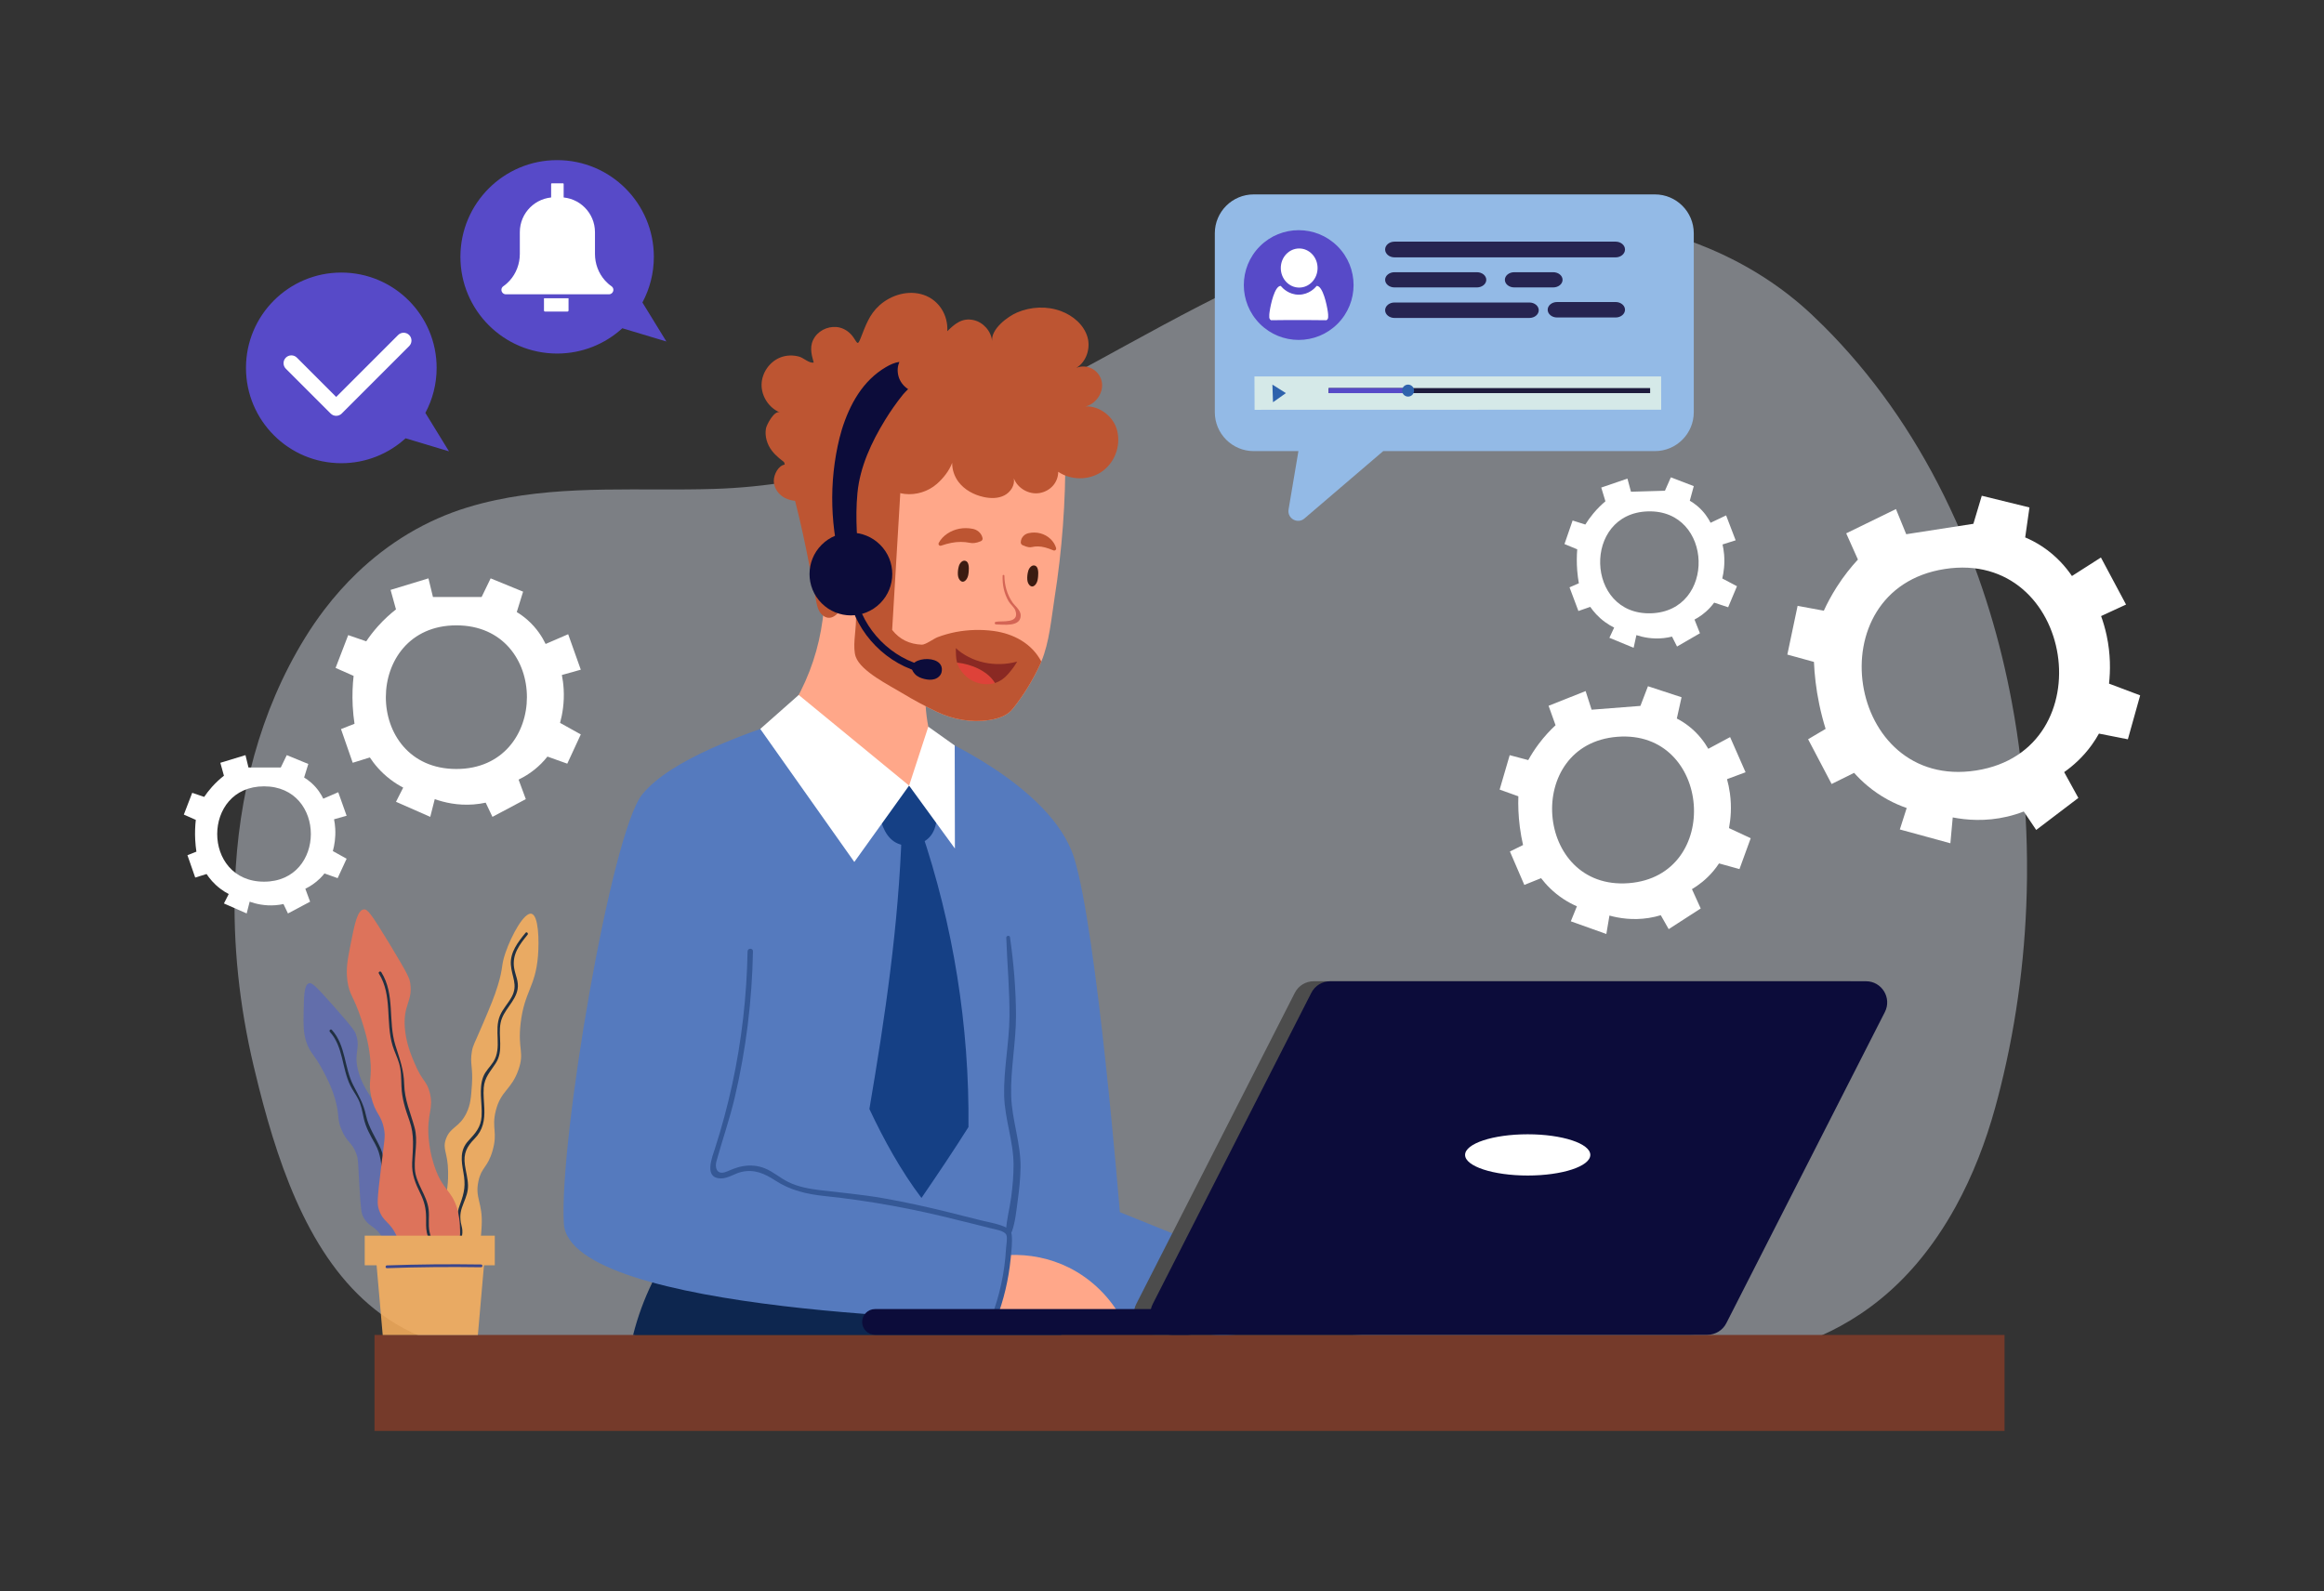 <?xml version="1.0" encoding="UTF-8"?> <svg xmlns="http://www.w3.org/2000/svg" width="1745" height="1195" viewBox="0 0 1745 1195" fill="none"><rect x="0" y="0" width="1745" height="1195" fill="#333333" stroke="none"/> <path opacity="0.4" d="M1517.31 571.61C1515.55 556.651 1513.29 541.779 1510.53 527.042C1506.25 504.112 1500.75 481.514 1494.03 459.428C1486.83 435.753 1478.23 412.665 1468.21 390.388C1446.3 341.618 1417.62 296.742 1382.03 258.172C1378 253.801 1373.89 249.507 1369.68 245.305C1366.74 242.366 1363.76 239.476 1360.74 236.622C1338.21 215.372 1312.52 199.184 1284.99 187.351C1259.77 176.509 1233 169.311 1205.69 165.218C1194.66 163.557 1183.52 162.406 1172.37 161.722C1154.53 160.621 1136.64 160.731 1118.96 161.884C1096.96 163.317 1075.3 166.383 1054.5 170.786C1052.07 171.294 1049.65 171.827 1047.25 172.377C1044.71 172.952 1042.18 173.563 1039.66 174.191C1007.92 182.069 977.352 193.553 947.451 207.038C943.049 209.021 938.657 211.053 934.286 213.121C932.234 214.087 930.177 215.068 928.131 216.06C909.895 224.834 891.852 234.237 873.901 243.883C864.624 248.872 855.368 253.921 846.116 258.984C830.74 267.402 815.371 275.866 799.942 284.122C798.291 285.004 796.651 285.883 795 286.758C773.124 298.394 751.095 309.567 728.707 319.63C728.111 319.891 727.518 320.163 726.922 320.427C724.826 321.359 722.742 322.283 720.643 323.19C694.427 334.565 667.856 344.101 640.829 351.362C625.199 355.565 609.428 359.019 593.481 361.619C574.68 364.692 555.639 366.608 536.34 367.208C481.863 368.926 425.997 364.082 372.211 375.619C364.98 377.161 357.78 379.006 350.634 381.2C343.131 383.504 335.822 386.239 328.715 389.382C313.536 396.075 299.264 404.638 286.037 414.842C279.892 419.584 273.977 424.685 268.298 430.112C259.454 438.583 251.193 447.855 243.556 457.875C238.396 464.642 233.524 471.759 228.957 479.178C194.97 534.412 178.882 598.114 176.43 662.959C174.684 709.231 179.88 756.078 190.483 800.816C191.728 806.066 193.012 811.344 194.346 816.629C210.992 882.434 235.517 949.829 285.991 986.893C300.947 997.88 318.178 1006.2 338.161 1011.02C349.357 1013.72 360.888 1015.83 372.546 1017.15C418.444 1022.36 466.332 1015.46 503.98 985.383C514.368 977.081 522.375 960.456 533.772 954.807C547.847 947.829 574.81 954.578 590.003 955.231C606.966 955.958 623.918 956.857 640.864 957.933C644.448 958.163 648.025 958.392 651.608 958.636C676.882 960.347 702.121 962.464 727.32 964.962C744.83 966.69 762.316 968.603 779.79 970.688C786.418 971.475 793.057 972.29 799.678 973.136C819.456 975.627 839.206 978.337 858.945 981.241C888.342 985.559 917.761 990.135 947.218 994.207C982.876 999.136 1018.6 1003.34 1054.48 1005.47C1059.84 1005.79 1065.22 1006.07 1070.61 1006.29C1094.08 1007.27 1118.81 1002.53 1141.86 1007.8C1220.41 1025.77 1309.62 1035.57 1382.01 995.936C1402.71 984.61 1422.04 969.238 1439.35 948.859C1450.37 935.882 1460.01 921.593 1468.38 906.408C1481.17 883.175 1490.98 857.814 1498.15 831.755C1499.53 826.741 1500.86 821.692 1502.11 816.626C1514.71 766.042 1521.38 713.19 1521.98 660.193C1522 658.898 1522.01 657.599 1522.01 656.304C1522.18 627.994 1520.63 599.645 1517.31 571.61Z" fill="#E8F0FC"></path> <path d="M423.235 517.639C423.013 513.758 422.515 510.191 421.88 506.984L436.096 502.99L426.618 476.352L409.693 483.677C407.312 478.744 403.192 471.931 396.155 465.697C393.354 463.213 390.578 461.252 388.032 459.703L392.769 444.387L368.402 434.398L361.633 448.384H325.085L321.702 434.398L293.272 443.057L297.332 457.706C293.166 460.959 288.482 465.122 283.794 470.358C280.256 474.313 277.356 478.162 274.993 481.68L261.455 477.019L251.977 501.656L265.515 507.651C264.77 514.252 264.396 521.873 264.837 530.291C265.088 535.058 265.571 539.51 266.192 543.61L256.04 547.604L264.841 572.908L277.702 568.914C280.884 573.737 285.839 579.94 293.272 585.56C296.58 588.066 299.808 590.02 302.75 591.555L297.335 602.21L323.057 613.532L326.44 600.213C333.41 602.679 343.519 605.131 355.548 604.207C358.849 603.953 361.904 603.477 364.687 602.877L369.763 613.532L394.808 600.213L389.393 585.564C394.391 583.13 400.508 579.379 406.318 573.579C408.116 571.783 409.686 569.987 411.055 568.251L425.947 573.579L436.099 551.605L420.529 542.947C422.3 536.455 423.813 527.786 423.235 517.639ZM342.683 577.573C272.005 577.573 272.121 469.695 342.683 469.695C413.362 469.695 413.245 577.573 342.683 577.573Z" fill="white"></path> <path d="M1581.82 477.379C1580.67 471.981 1579.2 467.084 1577.63 462.723L1596.37 454.072L1577.5 418.733L1555.74 432.634C1551.39 426.227 1544.21 417.551 1533.15 410.312C1528.74 407.429 1524.49 405.273 1520.64 403.643L1523.84 381.14L1488.04 372.348L1481.74 393.415L1431.31 401.244L1423.6 382.351L1386.25 400.584L1395.04 420.268C1390 425.723 1384.44 432.567 1379.12 440.919C1375.1 447.224 1371.93 453.246 1369.44 458.687L1349.75 455.046L1342.04 491.64L1362.02 497.147C1362.43 506.568 1363.57 517.339 1366.02 529.057C1367.4 535.69 1369.04 541.832 1370.78 547.453L1357.64 555.232L1375.29 588.849L1392.17 580.487C1397.61 586.57 1405.8 594.212 1417.28 600.506C1422.39 603.311 1427.27 605.364 1431.66 606.885L1426.51 622.991L1464.46 633.364L1466.23 613.955C1476.38 615.924 1490.87 617.198 1507.26 613.327C1511.76 612.265 1515.87 610.939 1519.58 609.503L1528.9 623.362L1560.56 599.313L1549.9 579.923C1556.27 575.438 1563.89 568.865 1570.64 559.48C1572.73 556.573 1574.51 553.719 1576.02 550.991L1597.73 555.275L1606.96 522.272L1583.59 513.462C1584.62 503.978 1584.83 491.492 1581.82 477.379ZM1483.72 578.712C1386.2 593.852 1362.88 442.485 1460.23 427.37C1557.76 412.231 1581.08 563.598 1483.72 578.712Z" fill="white"></path> <path d="M1294.56 416.472C1294.32 413.723 1293.9 411.201 1293.39 408.939L1303.23 405.813L1296.07 387.107L1284.41 392.649C1282.65 389.199 1279.63 384.45 1274.59 380.167C1272.58 378.463 1270.6 377.125 1268.8 376.081L1271.79 365.115L1254.57 358.525L1250.14 368.584L1224.63 369.328L1221.98 359.474L1202.32 366.195L1205.45 376.508C1202.61 378.9 1199.43 381.948 1196.27 385.762C1193.88 388.641 1191.94 391.429 1190.36 393.972L1180.81 390.942L1174.71 408.618L1184.28 412.594C1183.9 417.294 1183.8 422.706 1184.28 428.672C1184.56 432.049 1184.98 435.199 1185.5 438.096L1178.5 441.137L1185.16 458.912L1194.06 455.815C1196.38 459.17 1199.96 463.471 1205.27 467.31C1207.63 469.017 1209.92 470.34 1212 471.37L1208.44 479.041L1226.63 486.549L1228.71 477.03C1233.63 478.639 1240.73 480.173 1249.11 479.274C1251.41 479.027 1253.53 478.624 1255.46 478.141L1259.22 485.596L1276.42 475.636L1272.34 465.351C1275.78 463.524 1279.97 460.737 1283.9 456.503C1285.12 455.19 1286.18 453.885 1287.1 452.625L1297.6 456.1L1304.23 440.301L1293.19 434.476C1294.29 429.844 1295.17 423.662 1294.56 416.472ZM1239.58 460.638C1190.26 462.077 1188.11 385.529 1237.35 384.094C1286.67 382.654 1288.82 459.202 1239.58 460.638Z" fill="white"></path> <path d="M1298.95 595.965C1298.42 592.028 1297.64 588.432 1296.75 585.211L1310.68 580.032L1299.07 553.627L1282.69 562.412C1279.91 557.571 1275.24 550.952 1267.69 545.145C1264.69 542.834 1261.75 541.052 1259.07 539.669L1262.61 523.69L1237.39 515.413L1231.72 530.192L1195.08 533.043L1190.58 519.057L1162.77 530.097L1168 544.711C1164.08 548.349 1159.72 552.96 1155.43 558.661C1152.19 562.966 1149.6 567.115 1147.51 570.887L1133.57 567.193L1126.02 593.04L1140.07 598.093C1139.85 604.881 1140.07 612.671 1141.19 621.22C1141.81 626.057 1142.65 630.559 1143.6 634.687L1133.74 639.552L1144.56 664.656L1157.14 659.582C1160.71 664.246 1166.17 670.184 1174.06 675.332C1177.58 677.625 1180.97 679.368 1184.04 680.702L1179.46 691.981L1206.14 701.511L1208.47 687.673C1215.66 689.646 1225.98 691.353 1237.97 689.473C1241.25 688.958 1244.28 688.231 1247.02 687.402L1252.95 697.863L1277 682.335L1270.42 667.827C1275.23 664.959 1281.06 660.658 1286.43 654.293C1288.09 652.321 1289.52 650.37 1290.75 648.493L1306.1 652.762L1314.54 629.575L1298.24 621.968C1299.51 615.215 1300.34 606.264 1298.95 595.965ZM1222.96 663.329C1152.12 668.843 1143.69 558.894 1214.41 553.39C1285.25 547.876 1293.69 657.821 1222.96 663.329Z" fill="white"></path> <path d="M251.725 622.43C251.577 619.855 251.249 617.487 250.825 615.356L260.261 612.703L253.972 595.023L242.737 599.885C241.157 596.611 238.42 592.091 233.749 587.949C231.89 586.302 230.046 585 228.356 583.969L231.502 573.801L215.326 567.172L210.832 576.454H186.567L184.32 567.172L165.448 572.919L168.143 582.643C165.378 584.802 162.267 587.565 159.156 591.04C156.806 593.665 154.884 596.219 153.314 598.555L144.326 595.461L138.037 611.817L147.025 615.797C146.531 620.179 146.281 625.239 146.577 630.827C146.743 633.992 147.064 636.945 147.476 639.669L140.736 642.322L146.577 659.12L155.113 656.467C157.226 659.667 160.514 663.784 165.448 667.517C167.646 669.179 169.787 670.477 171.738 671.497L168.143 678.571L185.219 686.086L187.466 677.244C192.091 678.881 198.803 680.511 206.786 679.897C208.976 679.728 211.005 679.411 212.853 679.012L216.222 686.086L232.846 677.244L229.252 667.521C232.571 665.905 236.631 663.417 240.487 659.565C241.679 658.372 242.723 657.179 243.633 656.029L253.517 659.565L260.258 644.979L249.922 639.232C251.104 634.92 252.109 629.166 251.725 622.43ZM198.253 662.214C151.339 662.214 151.416 590.606 198.253 590.606C245.167 590.606 245.09 662.214 198.253 662.214Z" fill="white"></path> <path d="M1505.13 1002.66H281.211V1074.74H1505.13V1002.66Z" fill="#753A2A"></path> <path d="M796.845 1002.64H475.387C478.808 989.056 483.634 975.835 489.789 963.247C494.385 953.841 499.719 944.812 505.74 936.239C570.087 923.477 638.532 926.063 704.025 929.796C720.935 930.766 738.421 931.871 753.458 939.661C754.724 940.307 755.952 941.009 757.151 941.735C757.624 942.018 758.068 942.3 758.527 942.61C774.735 953.04 785.487 970.561 792.425 989.049C793.004 990.583 793.557 992.136 794.069 993.685C794.541 995.032 794.972 996.38 795.388 997.728C795.903 999.362 796.39 1001 796.845 1002.64Z" fill="#0D264F"></path> <path d="M840.853 910.43C840.853 910.43 823.815 699.73 806.521 644.372C789.226 589.015 698.124 550.949 698.124 550.949L610.631 543.483L587.886 541.543C561.748 550.6 503.807 569.906 482.188 596.72C458.745 625.796 419.644 857.447 423.383 919.081C427.506 987.076 748.823 991.741 748.823 991.741L750.403 982.246C801.635 990.788 853.012 998.921 905.281 1002.12C905.99 1002.18 906.699 1002.21 907.408 1002.25C942.942 1004.83 977.529 994.397 1010.58 978.944L840.853 910.43Z" fill="#557ABE"></path> <path d="M837.393 999.51C806.127 994.983 779.622 992.132 747.35 987.238C752.574 972.914 755.844 957.866 757.089 942.66C772.708 941.877 788.553 945.063 802.564 952.038C819.749 960.59 834.053 974.773 842.938 991.793C844.935 995.639 841.683 1000.12 837.393 999.51Z" fill="#FFA789"></path> <path d="M705.01 571.342C701.398 563.209 698.742 554.615 697.031 545.826C693.024 525.211 694.333 503.488 701.525 483.896C682.897 462.254 662.304 443.036 638.988 427.145C632.498 422.72 625.834 418.511 618.9 414.634C622.081 462.836 615.21 501.709 587.887 541.539C630.067 612.011 722.693 606.821 705.01 571.342Z" fill="#FFA789"></path> <path d="M747.983 991.271C753.659 976.456 757.352 960.992 758.879 945.197C759.433 939.467 760.248 933.233 759.659 927.492C759.38 924.79 758.593 923.512 756.142 922.263C750.307 919.296 743.189 918.16 736.868 916.654C728.332 914.618 719.859 912.346 711.337 910.253C695.305 906.316 679.178 902.738 662.913 899.909C647.378 897.206 631.784 895.816 616.147 893.957C607.84 892.969 599.321 891.476 591.758 887.722C585.741 884.738 580.633 880.112 574.393 877.558C569.123 875.402 563.462 874.933 557.86 875.885C554.647 876.432 551.638 877.476 548.64 878.718C547.19 879.318 545.592 880.101 544.029 880.518C538.043 882.109 536.678 876.785 537.973 872.124C542.421 856.131 547.878 840.54 551.691 824.342C560.164 788.344 564.686 751.506 565.37 714.534C565.419 711.93 561.377 711.93 561.328 714.534C560.703 748.154 556.911 781.64 549.772 814.509C546.23 830.806 541.899 846.933 536.78 862.806C534.604 869.556 528.413 884.882 541.13 885.101C546.512 885.196 551.567 881.425 556.689 880.229C566.453 877.946 574.16 881.488 582.16 886.689C593.73 894.211 606.009 896.956 619.607 898.378C653.361 901.899 686.222 908.017 719.115 916.361C727.298 918.435 735.545 920.323 743.701 922.489C746.625 923.265 754.286 924.296 755.613 927.485C756.632 929.934 755.539 934.954 755.398 937.636C754.449 955.661 750.533 973.352 744.082 990.192C743.154 992.626 747.062 993.678 747.983 991.271Z" fill="#355896"></path> <path d="M755.57 704.274C756.265 724.088 758.156 743.881 757.965 763.724C757.778 783.566 753.489 803.268 753.99 823.079C754.434 840.593 760.999 857.228 761.038 874.795C761.055 882.906 760.329 891.021 759.277 899.062C758.184 907.424 755.821 915.867 755.38 924.274C755.239 926.963 759.034 927.185 759.845 924.878C762.41 917.592 763.129 909.266 764.18 901.638C765.309 893.445 766.163 885.193 766.283 876.915C766.54 858.569 759.789 841.298 759.26 823.079C758.674 802.841 762.964 782.702 762.872 762.404C762.784 742.795 761.126 723.298 758.36 703.9C758.135 702.302 755.514 702.69 755.57 704.274Z" fill="#355896"></path> <path d="M799.896 340.432C800.203 376.758 797.504 413.124 791.829 449.027C789.398 464.469 787.97 482.343 781.889 496.897C781.638 497.553 781.349 498.192 781.06 498.827C775.578 510.756 768.671 522.028 760.488 532.317C756.301 537.588 749.666 539.782 742.544 540.851C729.207 542.859 715.602 540.4 703.425 534.592C694.561 530.366 685.891 525.733 677.506 520.635C667.837 514.767 646.631 504.345 642.595 493.457C640.027 486.545 642.652 473.731 642.712 466.297C642.768 457.088 642.828 447.883 642.885 438.675C643.019 419.721 643.135 400.764 643.252 381.811C643.407 358.415 658.652 340.312 678.508 328.189C680.014 327.261 681.538 326.376 683.083 325.526C705.14 313.441 731.443 310.739 756.396 313.964C776.178 316.515 789.144 323.599 799.896 340.432Z" fill="#FFA789"></path> <path d="M781.889 496.894C781.638 497.55 781.349 498.188 781.06 498.823C775.578 510.752 768.671 522.025 760.488 532.313C756.301 537.584 749.666 539.779 742.544 540.848C729.207 542.855 715.602 540.396 703.425 534.589C694.561 530.362 685.891 525.73 677.506 520.631C667.837 514.764 646.631 504.342 642.595 493.454C640.027 486.542 642.652 473.727 642.712 466.294C642.768 457.085 642.828 447.88 642.885 438.671C643.019 419.718 643.135 400.761 643.252 381.807C643.407 358.412 658.652 340.309 678.508 328.186C675.633 376.501 672.758 424.812 669.883 473.128C675.555 480.367 682.949 483.8 692.152 484.206C694.91 484.323 701.125 479.669 703.983 478.589C708.42 476.91 712.995 475.615 717.644 474.708C726.946 472.934 736.692 472.644 746.089 473.918C761.066 475.95 774.827 483.363 781.889 496.894Z" fill="#BD5532"></path> <path d="M727.112 423.892C727.613 425.702 727.479 427.96 727.362 429.29C727.196 431.184 726.956 433.15 725.93 434.748C723.009 439.285 719.535 435.877 719.249 431.901C719.087 429.618 719.337 427.307 719.99 425.116C720.597 423.07 722.667 420.296 725.179 421.327C726.202 421.743 726.791 422.724 727.112 423.892Z" fill="#3B1B11"></path> <path d="M779.225 427.462C779.726 429.272 779.592 431.53 779.475 432.86C779.31 434.755 779.07 436.72 778.043 438.318C775.123 442.856 771.648 439.448 771.362 435.471C771.2 433.188 771.451 430.878 772.103 428.687C772.71 426.64 774.78 423.867 777.292 424.897C778.315 425.31 778.904 426.291 779.225 427.462Z" fill="#3B1B11"></path> <path d="M718.639 497.652C718.914 498.626 719.252 499.596 719.725 500.552C721.901 504.959 725.531 508.963 730.452 511.437C735.373 513.906 741.637 514.7 747.024 513.021C747.041 513.017 747.055 513.01 747.073 513.003C741.923 504.102 729.397 498.753 718.639 497.652Z" fill="#DE4239"></path> <path d="M738.861 497.596C730.723 495.807 723.252 491.993 717.672 486.778C717.757 490.504 717.651 494.135 718.638 497.652C729.397 498.757 741.923 504.102 747.073 513C751.104 511.73 754.41 509.189 756.925 506.289C759.45 503.375 761.958 500.171 763.75 496.908C755.775 499.141 746.999 499.385 738.861 497.596Z" fill="#8A2923"></path> <path d="M810.236 322.629C810.038 314.207 806.67 305.796 801.322 299.191C794.038 290.198 783.463 284.302 772.391 280.943C761.318 277.584 749.674 276.586 738.119 275.986C715.011 274.79 691.86 275.122 668.738 275.662C651.013 276.078 627.429 273.929 611.51 282.792C600.169 289.104 593.39 301.647 590.949 314.398C588.508 327.145 586.014 339.077 589.926 351.454C600.226 384.019 606.455 417.255 612.695 450.808C613.252 453.807 613.838 456.884 615.422 459.491C617.006 462.098 619.827 464.18 622.872 463.997C626.124 463.803 628.674 461.202 630.671 458.627C635.591 452.272 638.865 445.191 641.292 437.574C643.514 430.599 648.593 424.269 652.114 417.767C656.336 409.973 660.414 402.105 664.234 394.103C670.703 380.544 674.336 360.486 686.784 351.101C692.463 346.822 699.691 342.2 706.689 343.456C727.854 347.252 749.314 348.695 770.683 350.861C787.255 352.541 803.922 350.752 809.153 331.696C809.964 328.729 810.31 325.677 810.236 322.629Z" fill="#BD5532"></path> <path d="M654.532 413.307C653.873 408.346 649.114 404.794 644.239 403.679C634.85 401.534 624.507 406.981 620.288 415.643C616.073 424.304 617.865 435.323 624.035 442.722C630.204 450.12 644.931 453.85 654.532 453.095V413.307Z" fill="#FEAACE"></path> <path d="M704.85 407.817C706.303 405.009 708.579 402.655 711.249 400.838C713.926 399.025 717.03 397.744 720.311 397.116C723.595 396.499 727.002 396.541 730.286 397.18C731.93 397.483 733.503 398.196 734.833 399.314C736.152 400.447 737.284 401.932 737.757 404.134C737.965 405.107 737.443 406.071 736.561 406.448L736.456 406.494C734.473 407.341 733.048 407.662 731.732 407.835C730.431 407.994 729.291 407.948 728.187 407.704C725.972 407.246 723.711 407.023 721.422 407.03C719.132 407.027 716.766 407.256 714.325 407.729C711.873 408.198 709.376 408.907 706.642 409.832L706.593 409.849C705.838 410.103 705.019 409.701 704.765 408.946C704.631 408.558 704.677 408.152 704.85 407.817Z" fill="#BD5532"></path> <path d="M790.934 413.367C788.673 412.443 786.683 411.702 784.786 411.204C782.895 410.703 781.128 410.449 779.487 410.417C777.851 410.375 776.27 410.537 774.697 410.911C773.914 411.116 773.082 411.113 772.041 410.915C770.986 410.707 769.784 410.354 767.953 409.528L767.805 409.461C766.93 409.066 766.425 408.184 766.461 407.281C766.549 405.182 767.371 403.721 768.429 402.595C769.498 401.481 770.859 400.75 772.323 400.443C775.237 399.794 778.348 399.822 781.244 400.599C784.137 401.378 786.715 402.871 788.743 404.783C790.764 406.702 792.271 409.041 792.99 411.624C793.209 412.414 792.747 413.229 791.96 413.448C791.632 413.54 791.297 413.512 791.004 413.392L790.934 413.367Z" fill="#BD5532"></path> <path d="M752.837 432.409C752.58 439.215 753.889 445.639 757.296 451.595C758.495 453.694 761.596 456.228 762.361 458.387C766.086 468.897 751.652 465.976 747.617 467.066C746.552 467.355 746.774 468.971 747.878 468.982C753.243 469.031 766.577 471.229 766.407 462.046C766.337 458.232 762.125 455.173 760.21 452.399C756.135 446.504 754.259 439.514 754.146 432.405C754.132 431.565 752.869 431.569 752.837 432.409Z" fill="#D46555"></path> <path d="M682.599 590.059L699.799 591.746C699.799 591.746 713.788 629.515 686.726 634.56C659.664 639.606 659.664 603.823 659.664 603.823L667.46 590.059H682.599Z" fill="#154085"></path> <path d="M599.723 521.972L570.852 547.495L641.473 647.403L682.599 590.059L599.723 521.972Z" fill="white"></path> <path d="M697.03 545.826L682.6 590.059L716.999 637.312L716.858 559.928L697.03 545.826Z" fill="white"></path> <path d="M691.887 899.757C676.656 879.696 663.464 855.764 652.797 832.944C664.635 763.488 674.773 694.656 677.094 624.237C681.908 623.778 686.565 623.372 691.379 622.914C715.789 694.716 727.951 770.664 727.179 846.499C716.039 864.225 703.736 882.497 691.887 899.757Z" fill="#154085"></path> <path d="M838.793 323.271C836.127 312.82 825.622 304.699 815.037 305.291C823.241 303.365 829.396 294.005 827.047 285.727C824.666 277.341 815.925 273.238 808.197 276.261C815.604 271.922 818.984 261.771 816.589 253.332C813.95 244.028 805.756 237.07 796.701 233.683C786.108 229.721 774.027 230.285 763.674 234.717C756.739 237.688 744.041 247.005 744.94 256.14C744.207 248.678 738.295 242.013 730.972 240.397C722.442 238.513 716.813 243.262 711.285 248.78C711.987 236.791 705.151 225.427 693.468 221.472C682.213 217.661 669.225 221.377 660.382 229.315C652.614 236.287 649.933 244.663 646.223 253.974C643.997 259.559 643.873 257.95 640.97 253.631C638.526 249.997 634.931 247.168 630.653 246.067C623.806 244.303 616.011 247.178 611.943 252.961C607.481 259.305 609.093 265.634 610.977 272.299C607.665 273.061 603.432 268.796 600.063 267.861C595.471 266.587 590.458 266.714 586 268.453C577.798 271.653 571.939 280.118 571.833 288.924C571.728 297.73 577.379 306.332 585.502 309.73C581.4 308.015 575.629 319.044 575.142 321.729C574.077 327.579 575.971 333.792 579.513 338.439C582.73 342.662 587.061 345.883 591.375 348.977C586.056 347.965 582.028 353.998 581.156 359.34C580.285 364.685 583.347 370.189 587.887 373.138C592.426 376.088 598.158 376.762 603.52 376.01C612.353 374.776 620.596 369.762 625.757 362.487C626.363 372.765 636.378 381.518 646.642 380.749C656.907 379.976 665.433 369.159 664.495 358.906C664.738 362.378 666.854 365.546 669.676 367.582C672.498 369.617 675.955 370.616 679.412 371C687.976 371.953 696.89 369.166 703.391 363.507C708.111 359.396 712.7 353.716 714.957 347.612C714.859 352.675 716.601 357.837 719.677 361.915C724.21 367.927 731.272 371.71 738.63 373.308C743.776 374.426 749.378 374.5 754.073 372.115C758.768 369.73 762.224 364.424 761.237 359.252C764.083 366.827 772.722 371.731 780.683 370.295C788.645 368.859 794.542 362.452 794.564 354.358C803.823 360.649 816.818 360.878 826.296 354.919C836.8 348.3 841.831 335.186 838.793 323.271Z" fill="#BD5532"></path> <path d="M681.867 292.272C680.358 293.796 678.929 295.197 677.92 296.45C673.07 302.501 668.597 308.862 664.555 315.477C654.343 332.134 645.733 350.611 643.831 370.203C641.987 389.259 643.764 408.463 645.556 427.533C642.149 432.278 638.336 433.569 633.295 430.606C623.189 397.804 622.166 362.254 630.371 328.913C630.896 326.785 631.475 324.668 632.124 322.58C638.011 303.781 647.697 286.006 665.186 275.736C668.311 273.905 671.708 272.299 675.292 271.826C673.987 274.899 673.596 278.47 674.566 282.312C675.603 286.412 678.322 289.983 681.867 292.272Z" fill="#0C0C3A"></path> <path d="M660.874 453.115C673.006 440.981 673.006 421.307 660.874 409.172C648.743 397.038 629.073 397.038 616.941 409.172C604.809 421.307 604.809 440.981 616.941 453.115C629.073 465.25 648.743 465.25 660.874 453.115Z" fill="#0C0C3A"></path> <path d="M694.926 505.767C694.739 505.767 694.552 505.749 694.365 505.707C666.389 499.769 642.978 476.021 637.433 447.957C637.144 446.497 638.092 445.078 639.553 444.793C641.013 444.496 642.431 445.452 642.717 446.913C647.856 472.919 669.553 494.928 695.483 500.436C696.94 500.746 697.868 502.175 697.561 503.632C697.289 504.899 696.171 505.767 694.926 505.767Z" fill="#0C0C3A"></path> <path d="M687.017 506.303C675.327 493.644 710.464 489.544 706.986 504.885C706.418 507.39 704.206 509.299 701.751 510.057C699.296 510.816 696.636 510.572 694.135 509.983C691.497 509.359 688.855 508.297 687.017 506.303Z" fill="#0C0C3A"></path> <path d="M867.357 1002.54H1269.66C1275.64 1002.54 1281.12 999.182 1283.84 993.851L1402.89 760.136C1408.29 749.548 1400.6 736.994 1388.71 736.994H986.413C980.431 736.994 974.953 740.353 972.233 745.684L853.177 979.399C847.783 989.987 855.473 1002.54 867.357 1002.54Z" fill="#4C4C4C"></path> <path d="M657.008 983.227H892.271C897.604 983.227 901.925 987.549 901.925 992.884C901.925 998.218 897.604 1002.54 892.271 1002.54H657.008C651.675 1002.54 647.354 998.218 647.354 992.884C647.354 987.549 651.678 983.227 657.008 983.227Z" fill="#0C0C3A"></path> <path d="M879.738 1002.54H1282.04C1288.02 1002.54 1293.5 999.182 1296.22 993.851L1415.27 760.136C1420.67 749.548 1412.98 736.994 1401.09 736.994H998.798C992.816 736.994 987.338 740.353 984.618 745.684L865.562 979.399C860.168 989.987 867.858 1002.54 879.738 1002.54Z" fill="#0C0C3A"></path> <path d="M1147.08 882.921C1173.05 882.921 1194.1 875.986 1194.1 867.432C1194.1 858.878 1173.05 851.943 1147.08 851.943C1121.12 851.943 1100.07 858.878 1100.07 867.432C1100.07 875.986 1121.12 882.921 1147.08 882.921Z" fill="white"></path> <g opacity="0.85"> <path d="M311.878 950.849C306.192 952.927 299.783 950.295 296.001 947.102C290.305 942.293 292.46 937.798 286.777 928.935C280.971 919.875 277.01 921.897 272.893 914.251C271.373 911.428 270.893 909.259 269.789 889.691C268.787 871.98 269.006 870.699 267.669 866.938C264.392 857.712 260.625 858.534 256.41 848.475C252.695 839.612 255.239 838.063 251.616 825.542C248.889 816.132 245.189 809.188 242.455 804.055C235.387 790.792 232.695 790.948 229.979 782.508C227.725 775.501 227.817 769.916 227.976 760.393C228.177 748.338 228.318 739.785 231.961 738.519C234.029 737.802 236.42 739.701 251.016 756.237C265.443 772.58 266.473 774.538 267.334 777.092C270.911 787.712 265.415 790.404 268.865 803.921C271.126 812.787 275.504 819.505 278.435 824.01C285.137 834.306 287.359 832.901 290.513 839.679C294.869 849.046 290.908 852.335 294.721 866.684C296.985 875.208 300.333 881.389 301.793 883.919C308.852 896.134 313.423 894.955 318.749 904.658C319.194 905.469 327.314 920.789 321.959 937.131C320.538 941.482 318.227 948.531 311.878 950.849Z" fill="#5E6BB1"></path> <path d="M316.665 948.249C318.143 941.997 315.705 937.026 312.044 931.987C309.074 927.902 306.164 924.754 304.718 919.78C303.494 915.574 303.504 911.107 301.906 906.99C299.038 899.584 292.41 894.793 290.241 886.957C288.019 878.93 289.356 870.745 285.941 862.948C282.1 854.176 276.812 847.18 274.773 837.587C272.918 828.862 269.352 823.058 265.324 815.253C258.35 801.751 259.772 785.313 249.182 773.55C248.283 772.548 246.808 774.03 247.704 775.028C257.814 786.259 256.664 802.199 263.003 815.243C264.72 818.782 267.126 821.911 268.911 825.408C271.193 829.881 271.994 834.644 273.034 839.492C274.647 846.986 278.019 852.684 281.722 859.289C286.17 867.22 286.181 874.831 287.469 883.57C288.583 891.131 292.068 895.499 296.358 901.578C301.095 908.288 300.615 915.687 303.571 922.944C307.042 931.476 317.113 937.262 314.647 947.695C314.34 949 316.354 949.558 316.665 948.249Z" fill="#122236"></path> <path d="M330.777 909.936C336.724 897.443 336.541 884.787 336.467 879.848C336.259 865.516 332.036 863.276 334.841 855.45C338.167 846.171 344.904 847.092 350.287 835.932C353.342 829.603 353.723 824.024 354.351 814.788C355.285 801.095 352.672 799.14 354.351 789.579C355.18 784.861 355.934 784.657 362.481 769.249C368.305 755.539 371.215 748.683 373.864 739.972C378.111 725.997 376.026 725.845 379.554 715.575C384.111 702.312 393.617 685.021 399.067 686.298C404.401 687.547 404.888 706.37 403.946 718.013C402.059 741.341 393.727 744.704 390.937 768.431C388.602 788.305 393.967 789.999 389.311 803.399C383.967 818.775 376.072 818.923 372.238 834.302C368.986 847.342 373.899 850.288 369.801 864.391C366.076 877.194 361.55 876.39 359.232 887.162C356.442 900.121 362.584 903.176 361.67 920.503C361.211 929.189 360.675 939.354 353.539 947.338C345.895 955.891 330.717 961.91 321.832 955.471C315.373 950.793 314.216 940.97 315.327 934.326C317.115 923.664 324.403 923.318 330.777 909.936Z" fill="#FDB25D"></path> <path d="M333.473 947.638C337.096 937.851 348.02 935.618 347.149 923.918C347.001 921.95 346.313 920.058 346.01 918.121C345.075 912.141 346.027 908.793 348.239 903.268C349.989 898.896 351.498 895.054 351.41 890.256C351.315 885.105 349.802 880.091 349.079 875.021C347.837 866.296 350.486 861.208 356.37 855.21C362.708 848.75 364.003 841.373 363.675 832.527C363.481 827.362 362.807 822.144 363.223 816.972C363.869 808.966 368.158 804.955 372.25 798.565C378.374 789.004 373.837 778.603 375.897 768.205C377.799 758.608 387.016 752.497 388.663 742.883C389.658 737.072 386.843 732.344 385.993 726.742C384.483 716.789 390.148 709.355 396.109 702.087C396.956 701.056 395.485 699.567 394.631 700.608C389.009 707.467 382.959 715.151 383.584 724.54C384.183 733.593 389.122 739.662 384.243 748.683C381.615 753.549 377.619 757.599 375.435 762.726C370.642 773.966 377.195 786.873 370.448 797.51C367.925 801.483 364.49 804.369 362.786 808.882C361.096 813.362 360.945 818.157 361.086 822.892C361.241 828.057 361.936 833.247 361.608 838.42C361.079 846.764 356.931 851.149 351.647 856.875C345.191 863.868 346.363 871.74 347.925 880.433C349.657 890.093 348.856 895.269 345.385 904.679C343.95 908.567 343.086 911.668 343.509 915.899C343.943 920.221 346.19 924.642 344.895 929.08C343.703 933.166 340.493 935.561 337.657 938.349C334.923 941.034 332.796 943.482 331.463 947.088C330.994 948.344 333.011 948.887 333.473 947.638Z" fill="#122236"></path> <path d="M324.274 961.981C316.821 963.275 309.519 958.615 305.575 953.848C299.632 946.665 303.279 941.619 298.26 929.451C293.127 917.014 287.804 918.626 284.439 908.306C283.198 904.496 283.088 901.719 286.065 877.403C288.76 855.394 289.314 853.862 288.503 848.941C286.517 836.864 281.702 837.04 278.746 823.732C276.143 812.004 279.617 810.663 277.931 794.455C276.665 782.272 273.653 772.912 271.427 765.993C265.674 748.108 262.326 747.703 260.859 736.716C259.638 727.595 260.993 720.747 263.296 709.065C266.217 694.279 268.287 683.789 273.053 683.041C275.751 682.618 278.273 685.483 292.566 709.065C306.69 732.369 307.523 735.008 308.013 738.342C310.059 752.197 302.701 754.29 303.949 771.684C304.768 783.094 308.658 792.327 311.265 798.519C317.23 812.671 320.271 811.439 322.648 820.475C325.932 832.968 320.327 836.13 321.833 854.632C322.729 865.618 325.474 873.966 326.712 877.403C332.687 893.996 338.571 893.558 342.973 906.68C343.34 907.777 349.932 928.424 339.721 947.338C337.001 952.377 332.599 960.537 324.274 961.981Z" fill="#EE7153"></path> <path d="M330.46 959.804C333.504 953.125 332.15 946.788 329.091 940.282C326.767 935.343 323.627 930.675 322.516 925.245C321.377 919.677 322.495 914.015 321.839 908.426C320.544 897.376 312.061 888.971 311.483 877.702C310.936 867.072 314.121 857.059 311.2 846.517C308.121 835.417 303.772 826.127 303.493 814.318C303.236 803.346 300.064 795.333 296.858 785.017C291.246 766.959 296.78 746.87 286.301 730.182C285.588 729.045 283.778 730.093 284.498 731.236C294.819 747.678 289.338 767.732 294.844 785.574C296.198 789.963 298.315 794.084 299.627 798.491C301.331 804.21 301.225 809.954 301.43 815.832C301.761 825.291 304.375 833.064 307.511 841.923C311.313 852.67 310.008 862.122 309.476 873.183C309.045 882.109 311.874 888.682 315.684 896.504C318.65 902.597 319.864 907.54 319.938 914.329C319.98 918.167 319.698 922.02 320.506 925.809C322.894 937.015 334.206 946.59 328.661 958.756C328.104 959.962 329.903 961.028 330.46 959.804Z" fill="#122236"></path> <path d="M358.814 1002.68H287.356L281.797 939.217H364.373L358.814 1002.68Z" fill="#FDB25D"></path> <path d="M273.856 950.332H371.516V928.097H273.856V950.332Z" fill="#FDB25D"></path> <path d="M361.202 949.727C337.643 949.364 314.09 949.593 290.545 950.419C289.205 950.464 289.198 952.553 290.545 952.507C314.09 951.682 337.646 951.452 361.202 951.816C362.546 951.837 362.546 949.748 361.202 949.727Z" fill="#2D3B8F"></path> </g> <path d="M1228.84 250.11H1035.47C1031.8 250.11 1028.83 247.136 1028.83 243.47V179.515C1028.83 175.845 1031.8 172.875 1035.47 172.875H1228.84C1232.51 172.875 1235.48 175.849 1235.48 179.515V243.47C1235.48 247.14 1232.5 250.11 1228.84 250.11Z" fill="white"></path> <path d="M1242.59 146.018H941.358C925.23 146.018 912.154 159.097 912.154 175.228V309.61C912.154 325.741 925.23 338.82 941.358 338.82H974.935L967.531 382.682C966.399 389.397 974.272 393.856 979.446 389.428L1038.59 338.82H1242.59C1258.72 338.82 1271.79 325.741 1271.79 309.61V175.228C1271.79 159.097 1258.72 146.018 1242.59 146.018Z" fill="#93BAE6"></path> <path d="M1004.28 243.241C1020.37 227.146 1020.37 201.049 1004.28 184.953C988.187 168.857 962.097 168.857 946.005 184.953C929.912 201.049 929.912 227.146 946.005 243.242C962.097 259.337 988.187 259.337 1004.28 243.241Z" fill="#574AC8"></path> <path d="M941.918 282.722H1247.27L1247.32 307.708L942.017 307.797L941.918 282.722Z" fill="#D5E9E8"></path> <path d="M1239.02 291.479H997.627V295.261H1239.02V291.479Z" fill="#1E1C3D"></path> <path d="M955.402 288.871L955.843 302.106L965.519 295.261L955.402 288.871Z" fill="#2E62AC"></path> <path d="M1055.05 291.479H997.627V295.261H1055.05V291.479Z" fill="#574AC8"></path> <path d="M1060.44 296.555C1062.2 294.798 1062.2 291.95 1060.44 290.193C1058.69 288.436 1055.84 288.436 1054.08 290.193C1052.33 291.95 1052.33 294.798 1054.08 296.555C1055.84 298.311 1058.69 298.311 1060.44 296.555Z" fill="#2E62AC"></path> <path d="M997.126 239.06C997.126 239.06 996.949 239.663 996.547 240.069C996.399 240.221 996.23 240.344 996.036 240.45C995.958 240.493 995.87 240.51 995.789 240.51C985.21 240.366 974.547 240.33 963.806 240.411C960.702 240.436 957.608 240.468 954.515 240.51C954.43 240.51 954.345 240.493 954.268 240.45C953.746 240.164 953.386 239.727 953.181 239.06C953.061 238.676 953.016 238.295 953.054 237.829C953.062 237.726 953.065 237.624 953.058 237.522C953.001 236.668 953.09 235.648 953.273 234.329C954.12 228.264 957.097 215.217 961.372 214.744C961.393 214.74 961.418 214.73 961.439 214.726C961.443 214.726 961.446 214.726 961.45 214.723C961.739 214.645 962.229 215.365 962.229 215.365C962.871 216.113 967.545 221.391 975.298 221.327C982.882 221.264 987.425 216.137 988.085 215.365C988.085 215.365 988.579 214.645 988.864 214.723C988.868 214.723 988.868 214.723 988.872 214.723C988.896 214.726 988.917 214.737 988.942 214.74C993.214 215.21 996.194 228.26 997.041 234.325C997.224 235.645 997.313 236.664 997.256 237.518C997.253 237.564 997.26 237.677 997.26 237.825C997.246 238.302 997.246 238.661 997.126 239.06Z" fill="white"></path> <path d="M975.503 216C983.13 216 989.313 209.424 989.313 201.312C989.313 193.2 983.13 186.624 975.503 186.624C967.876 186.624 961.693 193.2 961.693 201.312C961.693 209.424 967.876 216 975.503 216Z" fill="white"></path> <path d="M1213.12 193.296H1047.08C1043.19 193.296 1040.04 190.653 1040.04 187.397C1040.04 184.14 1043.19 181.498 1047.08 181.498H1213.12C1217 181.498 1220.15 184.14 1220.15 187.397C1220.15 190.657 1217 193.296 1213.12 193.296Z" fill="#262451"></path> <path d="M1108.95 215.876H1047.07C1043.19 215.876 1040.04 213.319 1040.04 210.164C1040.04 207.01 1043.19 204.452 1047.07 204.452H1108.95C1112.84 204.452 1115.99 207.01 1115.99 210.164C1115.99 213.322 1112.84 215.876 1108.95 215.876Z" fill="#262451"></path> <path d="M1166.23 215.876H1136.98C1133.1 215.876 1129.95 213.319 1129.95 210.164C1129.95 207.01 1133.1 204.452 1136.98 204.452H1166.23C1170.12 204.452 1173.27 207.01 1173.27 210.164C1173.27 213.322 1170.12 215.876 1166.23 215.876Z" fill="#262451"></path> <path d="M1148.34 238.81H1047.08C1043.19 238.81 1040.04 236.209 1040.04 233.006C1040.04 229.802 1043.19 227.202 1047.08 227.202H1148.34C1152.23 227.202 1155.38 229.802 1155.38 233.006C1155.38 236.213 1152.23 238.81 1148.34 238.81Z" fill="#262451"></path> <path d="M1213.12 238.457H1169.13C1165.24 238.457 1162.09 235.857 1162.09 232.653C1162.09 229.449 1165.24 226.849 1169.13 226.849H1213.12C1217 226.849 1220.15 229.449 1220.15 232.653C1220.15 235.86 1217 238.457 1213.12 238.457Z" fill="#262451"></path> <path d="M337.123 338.982L319.391 310.104C324.788 300.038 327.853 288.532 327.853 276.311C327.853 236.77 295.807 204.717 256.275 204.717C216.744 204.717 184.697 236.77 184.697 276.311C184.697 315.851 216.744 347.905 256.275 347.905C274.868 347.905 291.806 340.813 304.53 329.188L337.123 338.982Z" fill="#574AC8"></path> <path d="M252.43 312.323C250.871 312.323 249.379 311.706 248.279 310.601L214.624 276.939C212.331 274.645 212.331 270.923 214.624 268.63C216.917 266.337 220.638 266.337 222.931 268.63L252.434 298.14L298.929 251.635C301.221 249.341 304.943 249.341 307.236 251.635C309.528 253.928 309.528 257.65 307.236 259.943L256.582 310.605C255.482 311.706 253.986 312.323 252.43 312.323Z" fill="white"></path> <path d="M500.353 256.489L482.363 227.188C487.841 216.974 490.949 205.302 490.949 192.901C490.949 152.785 458.437 120.262 418.327 120.262C378.221 120.262 345.705 152.782 345.705 192.901C345.705 233.016 378.217 265.539 418.327 265.539C437.191 265.539 454.377 258.345 467.287 246.547L500.353 256.489Z" fill="#574AC8"></path> <path d="M454.355 210.767C449.396 205.285 446.74 198.098 446.74 190.699V174.371C446.74 159.909 435.018 148.184 420.56 148.184H418.528H416.496C402.037 148.184 390.316 159.909 390.316 174.371V190.699C390.316 198.094 387.66 205.281 382.7 210.767C381.31 212.302 379.719 213.759 377.913 214.994C377.028 215.601 376.488 216.593 376.488 217.669C376.488 219.539 378.005 221.056 379.875 221.056H457.181C459.05 221.056 460.567 219.539 460.567 217.669C460.567 216.596 460.027 215.601 459.142 214.994C457.333 213.759 455.742 212.302 454.355 210.767Z" fill="white"></path> <path d="M422.789 137.706H414.263C414.02 137.706 413.822 137.903 413.822 138.147V154.168H423.226V138.147C423.23 137.903 423.032 137.706 422.789 137.706Z" fill="white"></path> <path d="M426.097 234.011H409.246C408.805 234.011 408.449 233.655 408.449 233.214V224.139C408.449 224.062 408.513 223.998 408.59 223.998H426.753C426.83 223.998 426.894 224.062 426.894 224.139V233.214C426.894 233.655 426.534 234.011 426.097 234.011Z" fill="white"></path> </svg> 